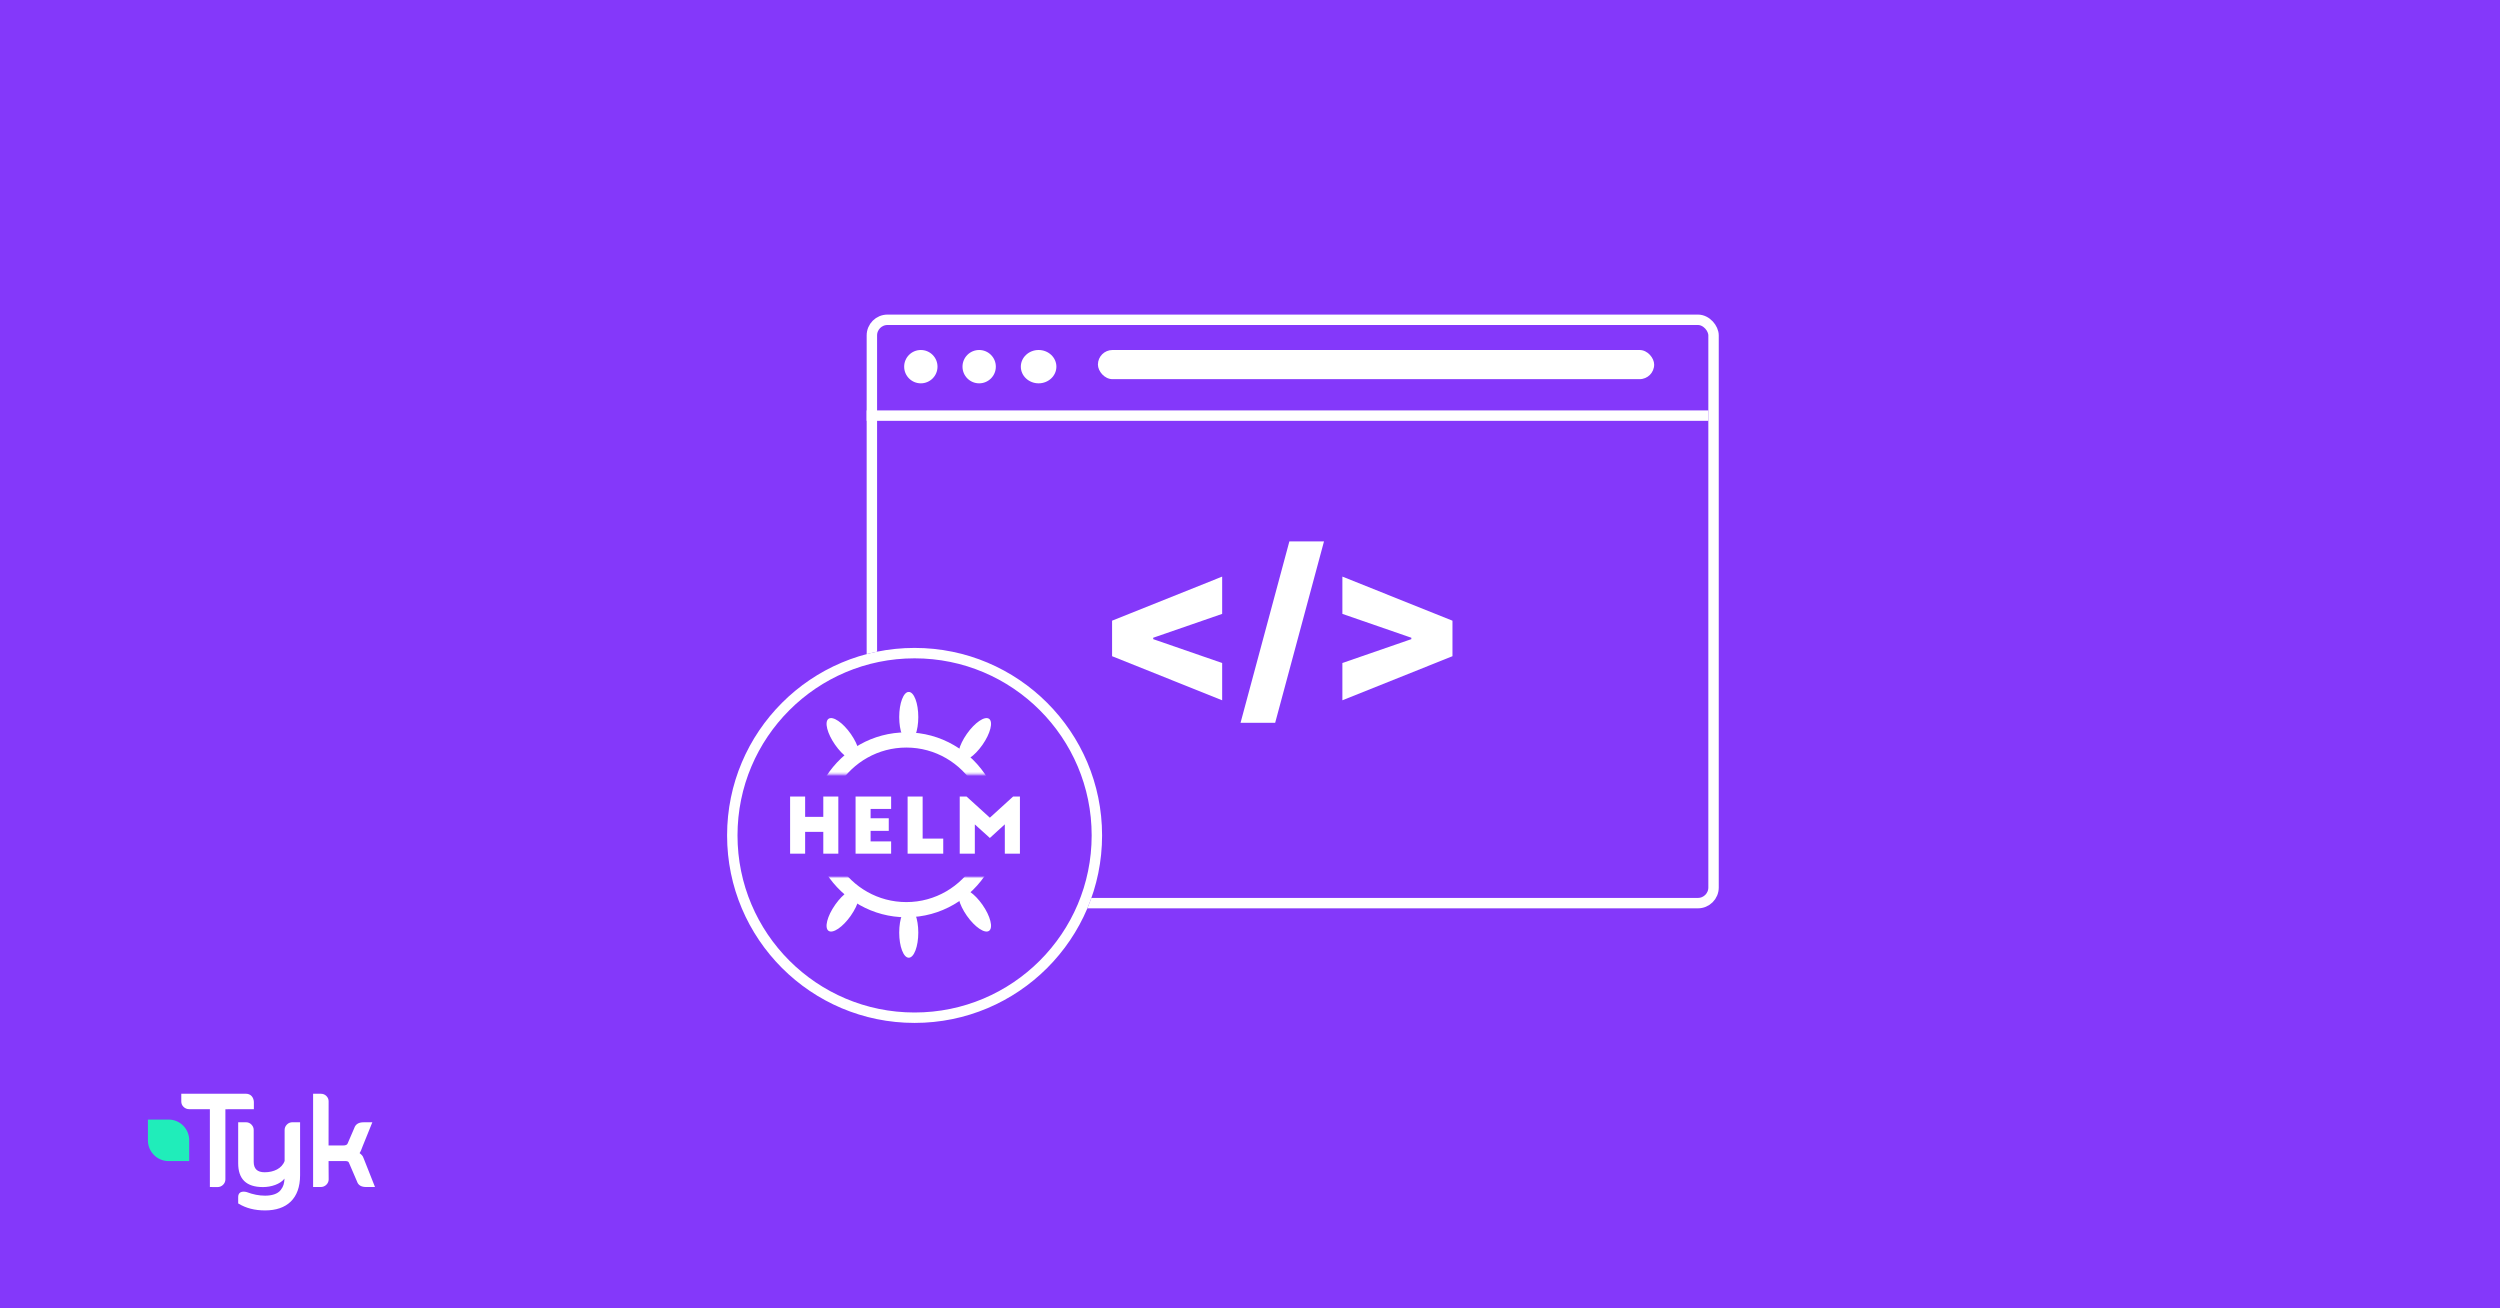 <svg xmlns="http://www.w3.org/2000/svg" width="1200" height="628" viewBox="0 0 1200 628" fill="none"><rect width="1200" height="628" fill="#8438FA"></rect><path d="M120.739 526.085C120.029 525.353 119.102 525 118.038 525H87.016V528.717C87.016 529.721 87.37 530.589 88.107 531.295C88.844 532.027 89.771 532.407 90.835 532.407H100.74V569.767L104.368 569.795C105.432 569.795 106.36 569.415 107.069 568.709C107.806 567.977 108.188 567.081 108.188 566.105V532.434L121.857 532.407V528.961C121.83 527.984 121.475 526.845 120.739 526.085Z" fill="white"></path><path d="M140.438 538.676C139.374 538.676 138.446 539.028 137.737 539.761C137 540.494 136.618 541.389 136.618 542.366V557.261C135.309 560.924 131.325 562.687 127.042 562.687C123.495 562.687 121.776 561.032 121.776 557.668V542.366C121.776 541.389 121.394 540.521 120.657 539.761C119.948 539.028 119.02 538.676 117.956 538.676H114.327V558.373C114.327 565.943 118.201 569.796 126.223 569.796C130.179 569.796 134.49 568.412 136.564 565.726C136.4 568.114 136.127 569.362 134.79 571.153C133.29 573.16 130.343 573.92 127.26 573.92C124.313 573.92 121.476 573.35 118.365 572.184C117.847 572.048 117.356 571.994 116.946 571.994C115.255 571.994 114.327 572.916 114.327 574.598V577.637L114.545 577.773C118.092 579.916 122.24 581.001 127.26 581.001C137.682 581.001 144.04 575.331 144.04 564.125V538.676H140.438Z" fill="white"></path><path d="M174.598 556.12C174.052 554.465 173.397 554.221 172.606 553.488C172.961 553.027 173.397 552.159 174.025 550.314L178.718 538.702H174.461C172.142 538.702 170.642 539.651 170.041 541.496L166.849 548.903C166.603 549.527 165.867 549.826 164.666 549.826H157.709L157.736 528.636C157.736 527.659 157.409 526.845 156.672 526.085C155.963 525.353 155.035 525 153.971 525H150.288V569.767H153.944C155.008 569.767 155.935 569.388 156.672 568.655C157.381 567.95 157.763 567.081 157.763 566.078L157.709 557.314H165.949C167.122 557.314 167.422 557.857 167.558 558.264L171.378 567.136C171.951 568.899 173.425 569.767 175.771 569.767H180L174.598 556.12Z" fill="white"></path><path d="M90.781 546.46C90.344 541.414 86.17 537.453 81.041 537.398H72.965H72.692H71V539.108V539.623V547.763C71.218 552.945 75.365 557.123 80.549 557.313H88.844H89.117H90.808V555.604V546.488C90.808 546.46 90.781 546.46 90.781 546.46Z" fill="#20EDBA"></path><g filter="url(#filter0_d_923_45143)"><rect x="411" y="146" width="409" height="285" rx="10" fill="#8438FA"></rect><rect x="413.5" y="148.5" width="404" height="280" rx="7.5" stroke="white" stroke-width="5"></rect></g><line x1="416" y1="199.5" x2="820" y2="199.5" stroke="white" stroke-width="5"></line><circle cx="442" cy="176" r="8" fill="white"></circle><circle cx="470" cy="176" r="8" fill="white"></circle><ellipse cx="498.533" cy="176" rx="8.533" ry="8" fill="white"></ellipse><rect x="527" y="168" width="267" height="14" rx="7" fill="white"></rect><path d="M697.185 314.976L644.344 336.141V318.243L678.009 306.595L677.441 307.447V305.459L678.009 306.311L644.344 294.663V276.766L697.185 297.93V314.976Z" fill="white"></path><path d="M635.52 259.863L612.082 346.937H595.463L618.9 259.863H635.52Z" fill="white"></path><path d="M533.797 314.976V297.93L586.638 276.766V294.663L552.973 306.311L553.542 305.459V307.447L552.973 306.595L586.638 318.243V336.141L533.797 314.976Z" fill="white"></path><g filter="url(#filter1_d_923_45143)"><circle cx="434" cy="396" r="90" fill="#8438FA"></circle><circle cx="434" cy="396" r="87.5" stroke="white" stroke-width="5"></circle></g><g clip-path="url(#clip0_923_45143)"><path fill-rule="evenodd" clip-rule="evenodd" d="M379.248 382.324H386.463V392.093H395.18V382.324H402.395V409.766H395.18V399.301H386.463V409.766H379.248V382.324ZM410.673 409.766V382.324H427.741V388.288H417.888V392.752H426.605V398.826H417.888V403.875H427.741V409.766H410.673ZM435.652 409.766V382.324H442.867V402.521H452.756V409.766H435.652ZM463.927 382.324L475.135 392.496L486.306 382.324H489.565V409.766H482.313V395.679L475.135 402.229L467.919 395.716V409.766H460.667V382.324H463.927Z" fill="white"></path><mask id="mask0_923_45143" style="mask-type:luminance" maskUnits="userSpaceOnUse" x="379" y="421" width="115" height="59"><path fill-rule="evenodd" clip-rule="evenodd" d="M379.35 479.324H493.603V421.026H379.35V479.324Z" fill="white"></path></mask><g mask="url(#mask0_923_45143)"><path fill-rule="evenodd" clip-rule="evenodd" d="M460.909 427.037C462.981 425.586 467.759 428.834 471.58 434.291C475.401 439.748 476.819 445.348 474.747 446.799C472.675 448.25 467.898 445.002 464.076 439.545C460.255 434.088 458.837 428.488 460.909 427.037Z" fill="white"></path><path fill-rule="evenodd" clip-rule="evenodd" d="M411.542 427.037C409.47 425.586 404.693 428.834 400.872 434.291C397.051 439.748 395.633 445.348 397.705 446.799C399.777 448.25 404.554 445.002 408.375 439.545C412.196 434.088 413.614 428.488 411.542 427.037Z" fill="white"></path><path fill-rule="evenodd" clip-rule="evenodd" d="M436.201 435.582C433.671 435.582 431.621 440.983 431.621 447.645C431.621 454.307 433.671 459.707 436.201 459.707C438.73 459.707 440.781 454.307 440.781 447.645C440.781 440.983 438.73 435.582 436.201 435.582Z" fill="white"></path></g><mask id="mask1_923_45143" style="mask-type:luminance" maskUnits="userSpaceOnUse" x="379" y="421" width="115" height="59"><path fill-rule="evenodd" clip-rule="evenodd" d="M379.35 479.324H493.603V421.026H379.35V479.324Z" fill="white"></path></mask><g mask="url(#mask1_923_45143)"><path d="M471.053 416.202C463.675 428.459 450.307 436.648 435.039 436.648C420.189 436.648 407.136 428.901 399.645 417.199M400.446 370.094C408.046 359.069 420.706 351.851 435.039 351.851C449.399 351.851 462.078 359.095 469.674 370.154" stroke="white" stroke-width="7.293"></path></g><mask id="mask2_923_45143" style="mask-type:luminance" maskUnits="userSpaceOnUse" x="379" y="313" width="115" height="59"><path fill-rule="evenodd" clip-rule="evenodd" d="M379.35 313.398H493.603V371.697H379.35V313.398Z" fill="white"></path></mask><g mask="url(#mask2_923_45143)"><path fill-rule="evenodd" clip-rule="evenodd" d="M460.909 364.787C462.981 366.238 467.759 362.99 471.58 357.533C475.401 352.076 476.819 346.476 474.747 345.025C472.675 343.575 467.898 346.822 464.076 352.279C460.255 357.736 458.837 363.336 460.909 364.787Z" fill="white"></path><path fill-rule="evenodd" clip-rule="evenodd" d="M411.542 364.787C409.47 366.238 404.693 362.99 400.872 357.533C397.051 352.076 395.633 346.476 397.705 345.025C399.777 343.575 404.554 346.822 408.375 352.279C412.196 357.736 413.614 363.336 411.542 364.787Z" fill="white"></path><path fill-rule="evenodd" clip-rule="evenodd" d="M436.201 356.242C433.671 356.242 431.621 350.841 431.621 344.18C431.621 337.518 433.671 332.117 436.201 332.117C438.73 332.117 440.781 337.518 440.781 344.18C440.781 350.841 438.73 356.242 436.201 356.242Z" fill="white"></path></g><mask id="mask3_923_45143" style="mask-type:luminance" maskUnits="userSpaceOnUse" x="379" y="313" width="115" height="59"><path fill-rule="evenodd" clip-rule="evenodd" d="M379.35 313.398H493.603V371.697H379.35V313.398Z" fill="white"></path></mask><g mask="url(#mask3_923_45143)"><path d="M471.053 375.626C463.675 363.369 450.307 355.18 435.039 355.18C420.189 355.18 407.136 362.927 399.645 374.629M400.446 421.734C408.046 432.759 420.706 439.977 435.039 439.977C449.399 439.977 462.078 432.733 469.674 421.674" stroke="white" stroke-width="7.293"></path></g></g><defs><filter id="filter0_d_923_45143" x="411" y="146" width="414" height="290" filterUnits="userSpaceOnUse" color-interpolation-filters="sRGB"><feFlood flood-opacity="0" result="BackgroundImageFix"></feFlood><feColorMatrix in="SourceAlpha" type="matrix" values="0 0 0 0 0 0 0 0 0 0 0 0 0 0 0 0 0 0 127 0" result="hardAlpha"></feColorMatrix><feOffset dx="5" dy="5"></feOffset><feComposite in2="hardAlpha" operator="out"></feComposite><feColorMatrix type="matrix" values="0 0 0 0 0.349 0 0 0 0 0 0 0 0 0 0.796 0 0 0 1 0"></feColorMatrix><feBlend mode="normal" in2="BackgroundImageFix" result="effect1_dropShadow_923_45143"></feBlend><feBlend mode="normal" in="SourceGraphic" in2="effect1_dropShadow_923_45143" result="shape"></feBlend></filter><filter id="filter1_d_923_45143" x="344" y="306" width="185" height="185" filterUnits="userSpaceOnUse" color-interpolation-filters="sRGB"><feFlood flood-opacity="0" result="BackgroundImageFix"></feFlood><feColorMatrix in="SourceAlpha" type="matrix" values="0 0 0 0 0 0 0 0 0 0 0 0 0 0 0 0 0 0 127 0" result="hardAlpha"></feColorMatrix><feOffset dx="5" dy="5"></feOffset><feComposite in2="hardAlpha" operator="out"></feComposite><feColorMatrix type="matrix" values="0 0 0 0 0.349 0 0 0 0 0 0 0 0 0 0.796 0 0 0 1 0"></feColorMatrix><feBlend mode="normal" in2="BackgroundImageFix" result="effect1_dropShadow_923_45143"></feBlend><feBlend mode="normal" in="SourceGraphic" in2="effect1_dropShadow_923_45143" result="shape"></feBlend></filter><clipPath id="clip0_923_45143"><rect width="110.86" height="128" fill="white" transform="translate(379 332)"></rect></clipPath></defs></svg>